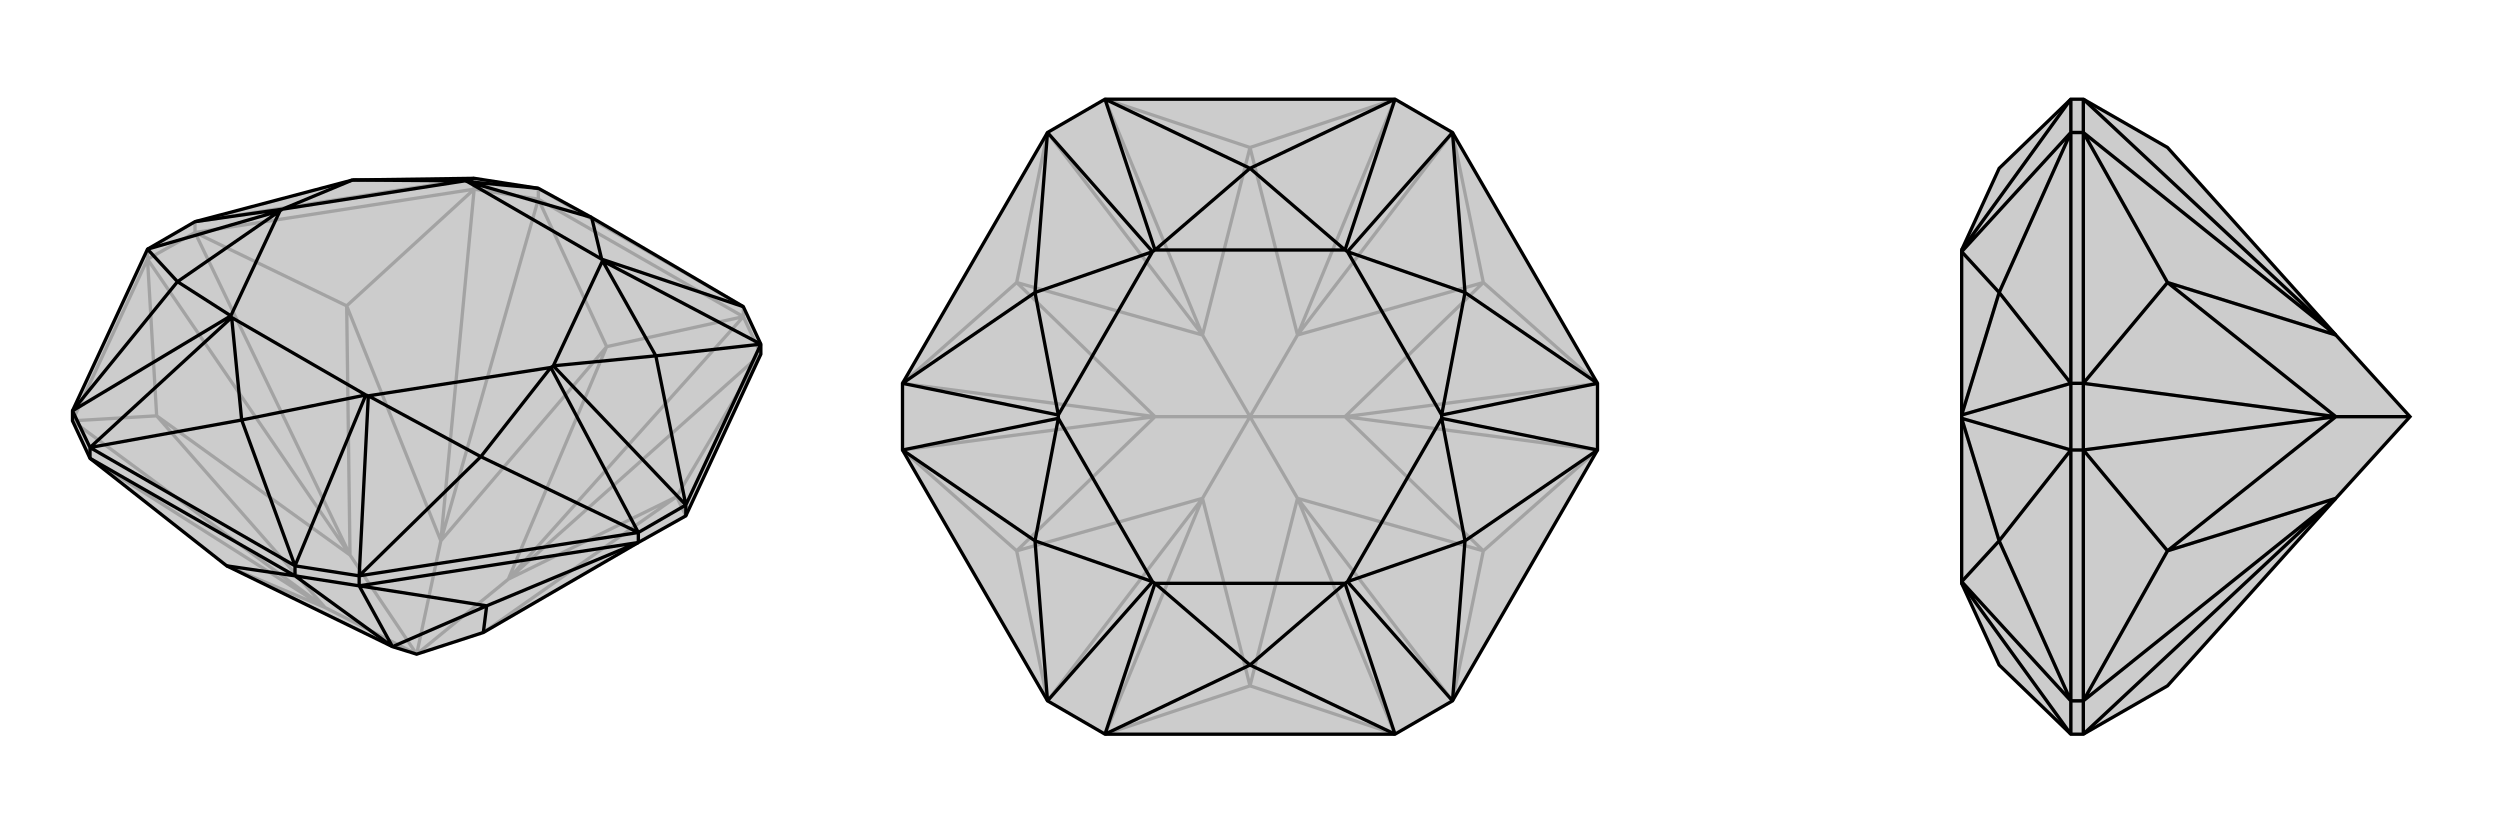 <svg xmlns="http://www.w3.org/2000/svg" viewBox="0 0 3000 1000">
    <g stroke="currentColor" stroke-width="4" fill="none" transform="translate(0 -35)">
        <path fill="currentColor" stroke="none" fill-opacity=".2" d="M823,654L913,460L913,448L892,403L710,296L646,261L569,249L423,251L234,301L177,334L87,528L87,540L108,585L272,714L471,811L500,820L580,794L766,686z" />
<path stroke-opacity=".2" d="M892,415L892,403M646,274L646,261M569,262L569,249M234,314L234,301M177,346L177,334M892,415L646,274M569,262L234,314M177,346L87,540M913,460L892,415M646,274L569,262M234,314L177,346M823,654L812,631M913,460L812,631M913,460L610,730M892,415L728,451M892,415L610,730M646,274L728,451M646,274L529,684M569,262L416,402M569,262L529,684M234,314L416,402M234,314L420,701M177,346L188,534M177,346L420,701M87,540L188,534M87,540L390,764M108,585L390,764M272,714L390,764M580,794L812,631M812,631L610,730M610,730L728,451M728,451L529,684M610,730L500,820M529,684L416,402M416,402L420,701M529,684L500,820M420,701L188,534M390,764L188,534M390,764L500,820M420,701L500,820M892,403L646,261M234,301L569,249" />
<path d="M823,654L913,460L913,448L892,403L710,296L646,261L569,249L423,251L234,301L177,334L87,528L87,540L108,585L272,714L471,811L500,820L580,794L766,686z" />
<path d="M354,726L354,714M431,738L431,726M766,686L766,674M823,654L823,641M108,585L108,572M354,726L108,585M431,738L766,686M354,726L431,738M354,726L272,714M354,726L471,811M431,738L584,762M431,738L471,811M766,686L584,762M471,811L584,762M584,762L580,794M913,448L823,641M766,674L431,726M354,714L108,572M823,641L766,674M431,726L354,714M108,572L87,528M892,403L722,346M913,448L787,462M913,448L723,348M823,641L787,462M823,641L664,474M766,674L577,583M766,674L661,476M431,726L577,583M431,726L442,510M354,714L290,539M354,714L439,509M108,572L290,539M108,572L278,416M87,528L213,373M87,528L277,414M177,334L213,373M177,334L336,288M234,301L339,286M569,249L558,252M646,261L561,253M710,296L722,346M710,296L561,253M787,462L723,348M787,462L664,474M577,583L661,476M577,583L442,510M290,539L439,509M290,539L278,416M213,373L277,414M213,373L336,288M423,251L339,286M423,251L558,252M722,346L723,348M664,474L661,476M442,510L439,509M278,416L277,414M336,288L339,286M558,252L561,253M722,346L561,253M723,348L664,474M661,476L442,510M439,509L278,416M277,414L336,288M339,286L558,252" />
    </g>
    <g stroke="currentColor" stroke-width="4" fill="none" transform="translate(1000 0)">
        <path fill="currentColor" stroke="none" fill-opacity=".2" d="M743,159L917,460L917,540L743,841L674,881L326,881L257,841L83,540L83,460L257,159L326,119L674,119z" />
<path stroke-opacity=".2" d="M674,881L500,823M674,881L557,598M743,841L780,661M743,841L557,598M917,540L780,661M917,540L614,500M917,460L780,339M917,460L614,500M743,159L780,339M743,159L557,402M674,119L500,177M674,119L557,402M326,119L500,177M326,119L443,402M257,159L220,339M257,159L443,402M83,460L220,339M83,460L386,500M83,540L220,661M83,540L386,500M257,841L220,661M257,841L443,598M326,881L500,823M326,881L443,598M500,823L557,598M500,823L443,598M557,598L780,661M780,661L614,500M557,598L500,500M614,500L780,339M780,339L557,402M614,500L500,500M557,402L500,177M500,177L443,402M557,402L500,500M443,402L220,339M220,339L386,500M443,402L500,500M386,500L220,661M443,598L220,661M443,598L500,500M386,500L500,500" />
<path d="M743,159L917,460L917,540L743,841L674,881L326,881L257,841L83,540L83,460L257,159L326,119L674,119z" />
<path d="M674,119L500,202M674,119L614,300M743,159L758,351M743,159L617,302M917,460L758,351M917,460L730,498M917,540L758,649M917,540L730,502M743,841L758,649M743,841L617,698M674,881L500,798M674,881L614,700M326,881L500,798M326,881L386,700M257,841L242,649M257,841L383,698M83,540L242,649M83,540L270,502M83,460L242,351M83,460L270,498M257,159L242,351M257,159L383,302M326,119L500,202M326,119L386,300M500,202L614,300M500,202L386,300M758,351L617,302M758,351L730,498M758,649L730,502M758,649L617,698M500,798L614,700M500,798L386,700M242,649L383,698M242,649L270,502M242,351L270,498M242,351L383,302M614,300L617,302M730,498L730,502M617,698L614,700M386,700L383,698M270,502L270,498M383,302L386,300M614,300L386,300M617,302L730,498M730,502L617,698M614,700L386,700M383,698L270,502M270,498L383,302" />
    </g>
    <g stroke="currentColor" stroke-width="4" fill="none" transform="translate(2000 0)">
        <path fill="currentColor" stroke="none" fill-opacity=".2" d="M601,823L803,598L892,500L803,402L601,177L500,119L485,119L399,202L354,300L354,302L354,498L354,502L354,698L354,700L399,798L485,881L500,881z" />
<path stroke-opacity=".2" d="M500,159L485,159M500,460L485,460M500,540L485,540M500,841L485,841M500,159L500,460M500,540L500,841M500,119L500,159M500,460L500,540M500,841L500,881M500,119L803,402M500,159L601,339M500,159L803,402M500,460L601,339M500,460L803,500M500,540L601,661M500,540L803,500M500,841L601,661M500,841L803,598M500,881L803,598M803,402L601,339M601,339L803,500M803,500L601,661M803,598L601,661M803,500L892,500M485,841L485,540M485,460L485,159M485,881L485,841M485,540L485,460M485,159L485,119M485,881L354,700M485,841L399,649M485,841L354,698M485,540L399,649M485,540L354,502M485,460L399,351M485,460L354,498M485,159L399,351M485,159L354,302M485,119L354,300M399,649L354,698M399,649L354,502M399,351L354,498M399,351L354,302" />
<path d="M601,823L803,598L892,500L803,402L601,177L500,119L485,119L399,202L354,300L354,302L354,498L354,502L354,698L354,700L399,798L485,881L500,881z" />
<path d="M500,841L485,841M500,540L485,540M500,460L485,460M500,159L485,159M500,841L500,540M500,460L500,159M500,881L500,841M500,540L500,460M500,159L500,119M500,881L803,598M500,841L601,661M500,841L803,598M500,540L601,661M500,540L803,500M500,460L601,339M500,460L803,500M500,159L601,339M500,159L803,402M500,119L803,402M803,598L601,661M601,661L803,500M803,500L601,339M601,339L803,402M803,500L892,500M485,159L485,460M485,540L485,841M485,119L485,159M485,460L485,540M485,841L485,881M485,119L354,300M485,159L399,351M485,159L354,302M485,460L399,351M485,460L354,498M485,540L399,649M485,540L354,502M485,841L399,649M485,841L354,698M485,881L354,700M399,351L354,302M399,351L354,498M399,649L354,502M399,649L354,698" />
    </g>
</svg>